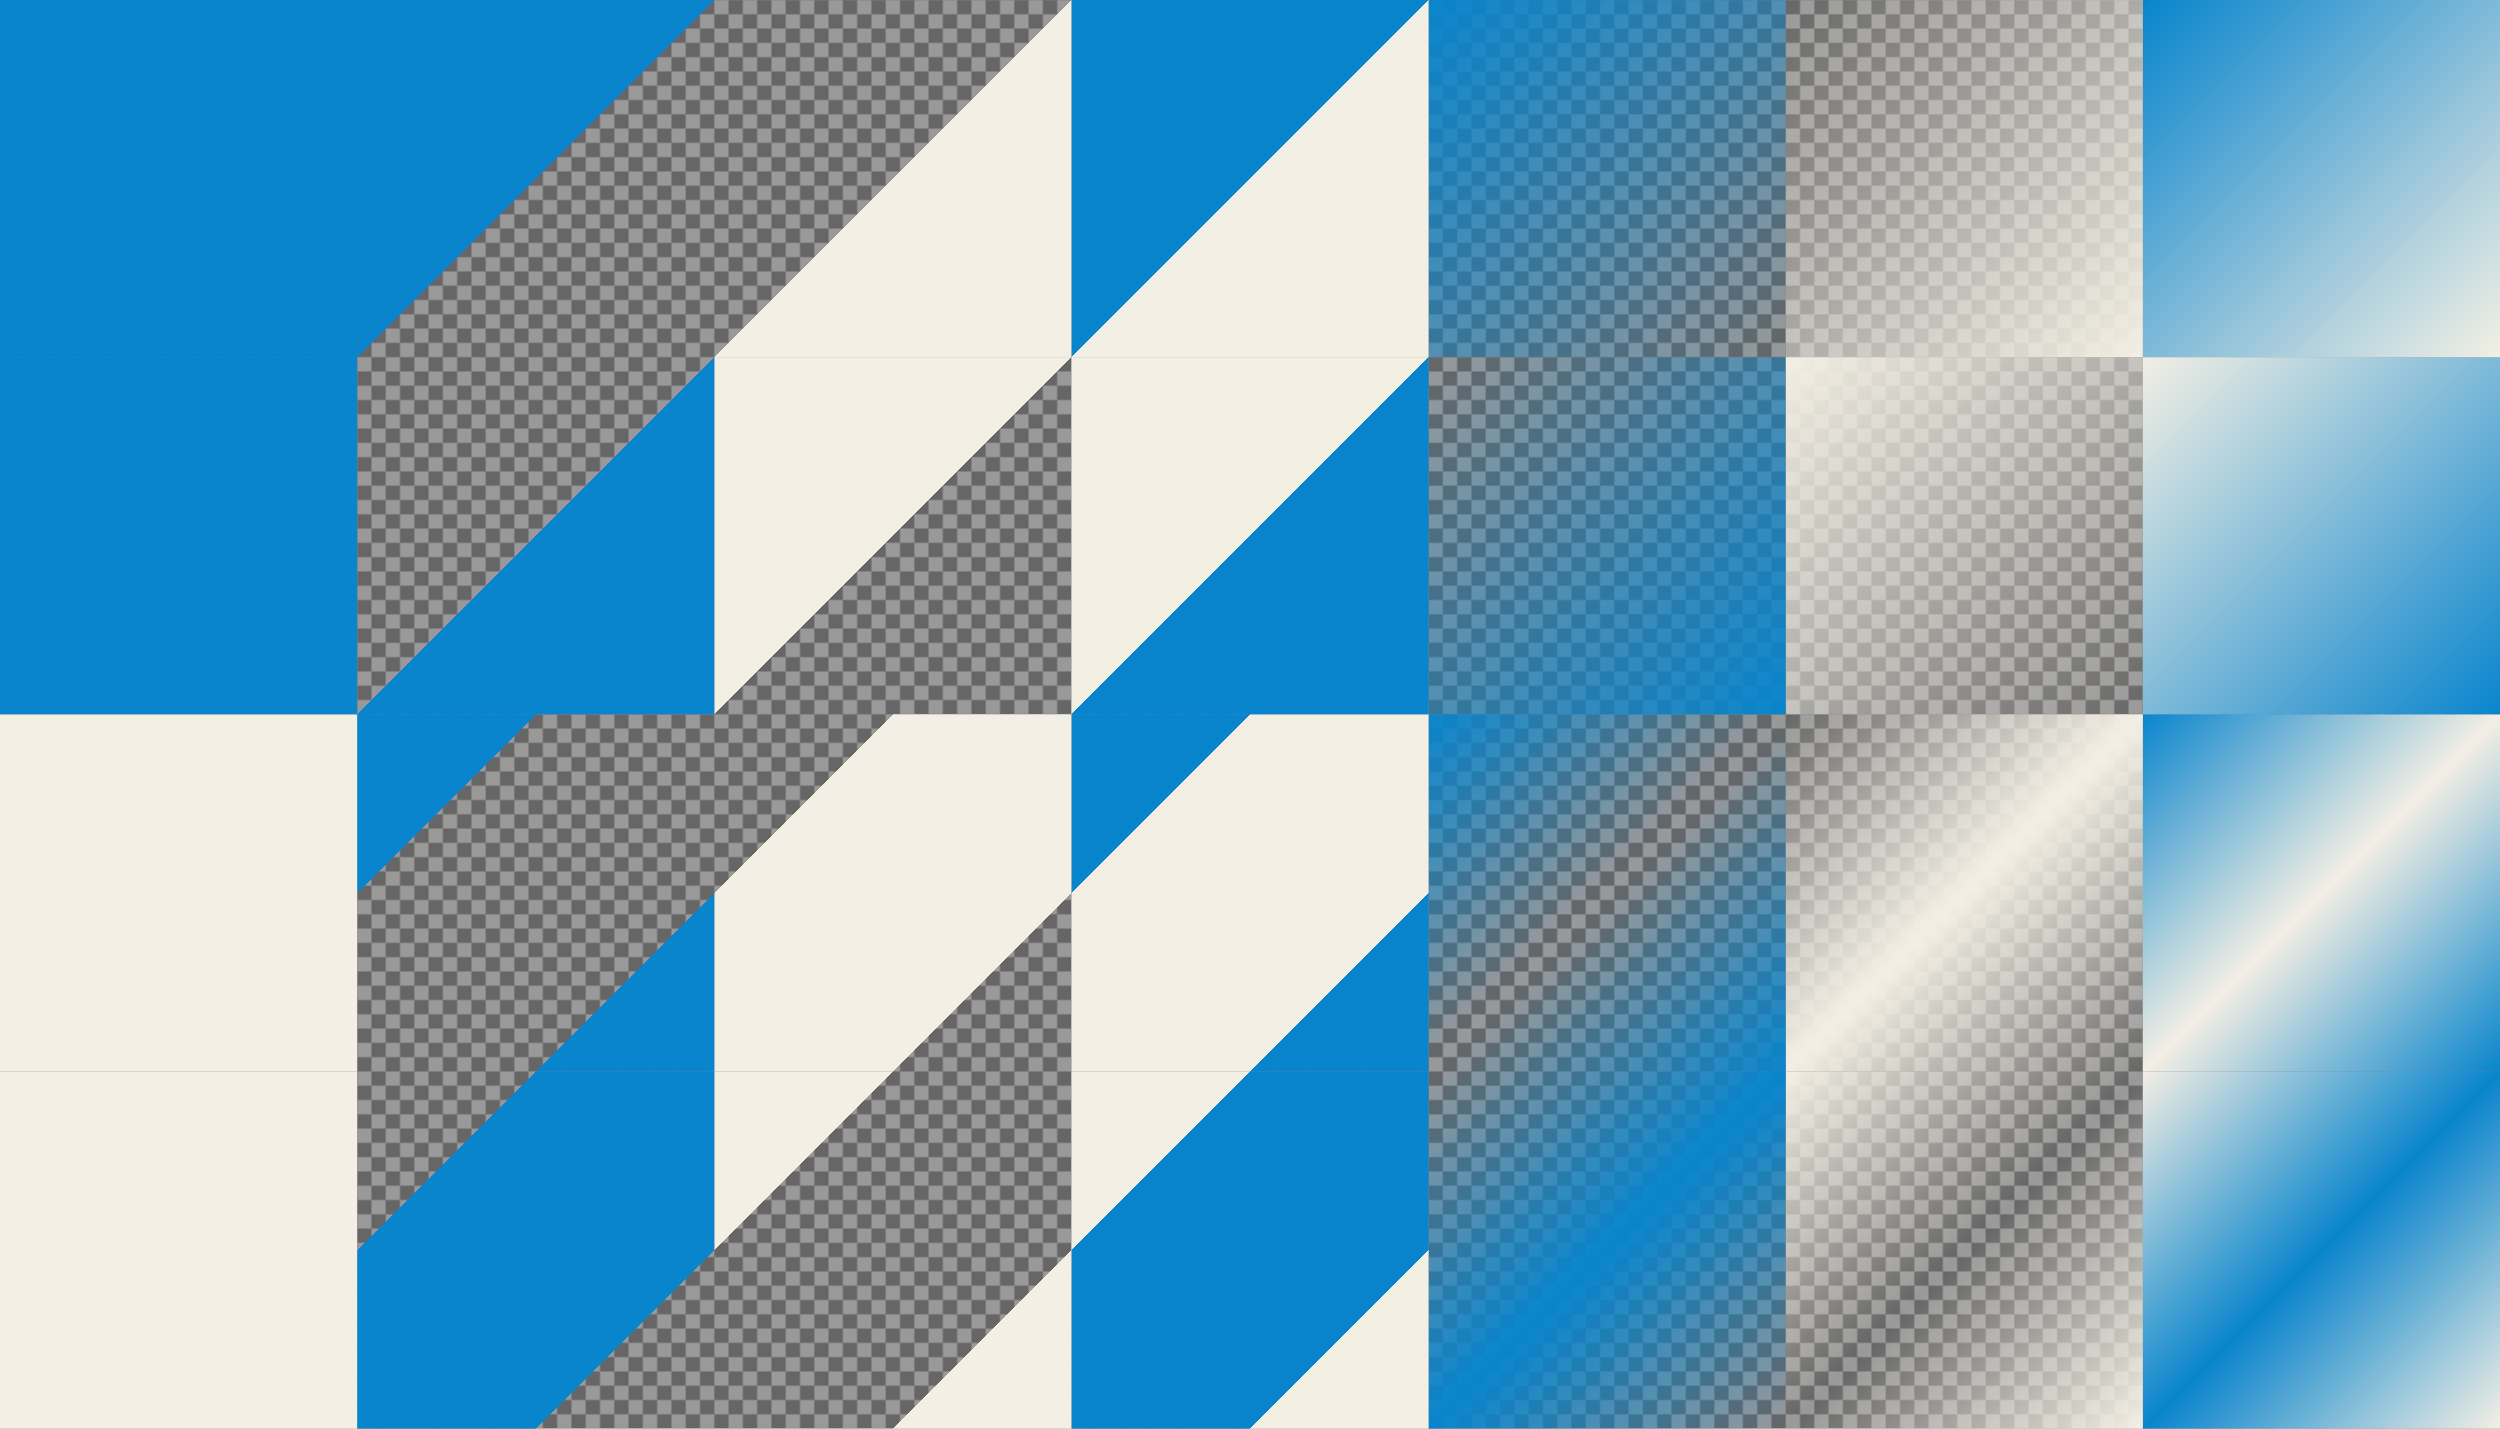 <?xml version="1.0" encoding="UTF-8"?>
<svg version="1.1" viewBox="0 0 1400 800" xmlns="http://www.w3.org/2000/svg" xmlns:xlink="http://www.w3.org/1999/xlink">
<defs>
<linearGradient id="c" x1="662.38" x2="862.38" y1="1767.6" y2="1967.6" gradientTransform="translate(-462.38 -1167.6)" gradientUnits="userSpaceOnUse">
<stop stop-color="#0985cd" stop-opacity="0" offset="0"/>
<stop stop-color="#0985cd" stop-opacity="0" offset=".25"/>
<stop stop-color="#0985cd" offset=".25"/>
<stop stop-color="#0985cd" offset=".75"/>
<stop stop-color="#0985cd" stop-opacity="0" offset=".75"/>
<stop stop-color="#0985cd" stop-opacity="0" offset="1"/>
</linearGradient>
<linearGradient id="d" x1="862.38" x2="1062.4" y1="1767.6" y2="1967.6" gradientTransform="translate(-662.38 -1367.6)" gradientUnits="userSpaceOnUse">
<stop stop-color="#0985cd" offset="0"/>
<stop stop-color="#0985cd" offset=".25"/>
<stop stop-color="#0985cd" stop-opacity="0" offset=".25"/>
<stop stop-color="#0985cd" stop-opacity="0" offset=".75"/>
<stop stop-color="#0985cd" offset=".75"/>
<stop stop-color="#0985cd" offset="1"/>
</linearGradient>
<linearGradient id="e" x1="862.38" x2="1062.4" y1="1767.6" y2="1967.6" gradientTransform="translate(-62.376 -1367.6)" gradientUnits="userSpaceOnUse">
<stop stop-color="#0985cd" offset="0"/>
<stop stop-color="#0985cd" stop-opacity="0" offset=".5"/>
<stop stop-color="#0985cd" offset="1"/>
</linearGradient>
<linearGradient id="f" x1="662.38" x2="862.38" y1="1767.6" y2="1967.6" gradientTransform="translate(137.62 -1167.6)" gradientUnits="userSpaceOnUse">
<stop stop-color="#0985cd" stop-opacity="0" offset="0"/>
<stop stop-color="#0985cd" offset=".5"/>
<stop stop-color="#0985cd" stop-opacity="0" offset="1"/>
</linearGradient>
<linearGradient id="g" x1="62.376" x2="262.38" y1="1767.6" y2="1967.6" gradientTransform="translate(137.62 -1767.6)" gradientUnits="userSpaceOnUse">
<stop stop-color="#0985cd" offset="0"/>
<stop stop-color="#0985cd" offset=".5"/>
<stop stop-color="#0985cd" stop-opacity="0" offset=".5"/>
<stop stop-color="#0985cd" stop-opacity="0" offset="1"/>
</linearGradient>
<linearGradient id="h" x1="-137.62" x2="62.376" y1="1767.6" y2="1967.6" gradientTransform="translate(337.62 -1567.6)" gradientUnits="userSpaceOnUse">
<stop stop-color="#0985cd" stop-opacity="0" offset="0"/>
<stop stop-color="#0985cd" stop-opacity="0" offset=".5"/>
<stop stop-color="#0985cd" offset=".5"/>
<stop stop-color="#0985cd" offset="1"/>
</linearGradient>
<linearGradient id="i" x1="-337.62" x2="-137.62" y1="1767.6" y2="1967.6" gradientTransform="translate(1137.6 -1767.6)" gradientUnits="userSpaceOnUse">
<stop stop-color="#0985cd" offset="0"/>
<stop stop-color="#0985cd" stop-opacity="0" offset="1"/>
</linearGradient>
<linearGradient id="j" x1="-537.62" x2="-337.62" y1="1767.6" y2="1967.6" gradientTransform="translate(1337.6 -1567.6)" gradientUnits="userSpaceOnUse">
<stop stop-color="#0985cd" stop-opacity="0" offset="0"/>
<stop stop-color="#0985cd" offset="1"/>
</linearGradient>
<linearGradient id="k" x1="-737.62" x2="-537.62" y1="1767.6" y2="1967.6" gradientTransform="translate(737.62 -1167.6)" gradientUnits="userSpaceOnUse">
<stop stop-color="#f3efe4" offset="0"/>
<stop stop-color="#f3efe4" offset="1"/>
</linearGradient>
<pattern id="a" xlink:href="#b" patternTransform="translate(0 784)"/>
<pattern id="b" width="16" height="16" patternTransform="translate(0 1584)" patternUnits="userSpaceOnUse">
<g transform="translate(0 -1584)">
<path d="m8 1584h8v8l-8 8h-8v-8z" color="#f3efe4" color-rendering="auto" fill="#666" image-rendering="auto" shape-rendering="auto" solid-color="#f3efe4" style="isolation:auto;mix-blend-mode:normal"/>
<path d="m16 1592v8h-8v-16h-8v8z" color="#f3efe4" color-rendering="auto" fill="#999" image-rendering="auto" shape-rendering="auto" solid-color="#f3efe4" style="isolation:auto;mix-blend-mode:normal"/>
</g>
</pattern>
<linearGradient id="l" x1="-737.62" x2="-537.62" y1="1767.6" y2="1967.6" gradientTransform="translate(737.62 -1567.6)" gradientUnits="userSpaceOnUse">
<stop stop-color="#0985cd" offset="0"/>
<stop stop-color="#0985cd" offset="1"/>
</linearGradient>
<linearGradient id="ab" x1="662.38" x2="862.38" y1="1767.6" y2="1967.6" gradientTransform="translate(337.62 -1367.6)" gradientUnits="userSpaceOnUse">
<stop stop-color="#f3efe4" stop-opacity="0" offset="0"/>
<stop stop-color="#f3efe4" offset=".5"/>
<stop stop-color="#f3efe4" stop-opacity="0" offset="1"/>
</linearGradient>
<linearGradient id="aa" x1="662.38" x2="862.38" y1="1767.6" y2="1967.6" gradientTransform="translate(-262.38 -1367.6)" gradientUnits="userSpaceOnUse">
<stop stop-color="#f3efe4" stop-opacity="0" offset="0"/>
<stop stop-color="#f3efe4" stop-opacity="0" offset=".25"/>
<stop stop-color="#f3efe4" offset=".25"/>
<stop stop-color="#f3efe4" offset=".75"/>
<stop stop-color="#f3efe4" stop-opacity="0" offset=".75"/>
<stop stop-color="#f3efe4" stop-opacity="0" offset="1"/>
</linearGradient>
<linearGradient id="z" x1="862.38" x2="1062.4" y1="1767.6" y2="1967.6" gradientTransform="translate(137.62 -1167.6)" gradientUnits="userSpaceOnUse">
<stop stop-color="#f3efe4" offset="0"/>
<stop stop-color="#f3efe4" stop-opacity="0" offset=".5"/>
<stop stop-color="#f3efe4" offset="1"/>
</linearGradient>
<linearGradient id="y" x1="862.38" x2="1062.4" y1="1767.6" y2="1967.6" gradientTransform="translate(-462.38 -1167.6)" gradientUnits="userSpaceOnUse">
<stop stop-color="#f3efe4" offset="0"/>
<stop stop-color="#f3efe4" offset=".25"/>
<stop stop-color="#f3efe4" stop-opacity="0" offset=".25"/>
<stop stop-color="#f3efe4" stop-opacity="0" offset=".75"/>
<stop stop-color="#f3efe4" offset=".75"/>
<stop stop-color="#f3efe4" offset="1"/>
</linearGradient>
<linearGradient id="x" x1="-537.62" x2="-337.62" y1="1767.6" y2="1967.6" gradientTransform="translate(1537.6 -1767.6)" gradientUnits="userSpaceOnUse">
<stop stop-color="#f3efe4" stop-opacity="0" offset="0"/>
<stop stop-color="#f3efe4" offset="1"/>
</linearGradient>
<linearGradient id="w" x1="-137.62" x2="62.376" y1="1767.6" y2="1967.6" gradientTransform="translate(537.62 -1767.6)" gradientUnits="userSpaceOnUse">
<stop stop-color="#f3efe4" stop-opacity="0" offset="0"/>
<stop stop-color="#f3efe4" stop-opacity="0" offset=".5"/>
<stop stop-color="#f3efe4" offset=".5"/>
<stop stop-color="#f3efe4" offset="1"/>
</linearGradient>
<linearGradient id="v" x1="-337.62" x2="-137.62" y1="1767.6" y2="1967.6" gradientTransform="translate(1337.6 -1567.6)" gradientUnits="userSpaceOnUse">
<stop stop-color="#f3efe4" offset="0"/>
<stop stop-color="#f3efe4" stop-opacity="0" offset="1"/>
</linearGradient>
<linearGradient id="u" x1="62.376" x2="262.38" y1="1767.6" y2="1967.6" gradientTransform="translate(337.62 -1567.6)" gradientUnits="userSpaceOnUse">
<stop stop-color="#f3efe4" offset="0"/>
<stop stop-color="#f3efe4" offset=".5"/>
<stop stop-color="#f3efe4" stop-opacity="0" offset=".5"/>
<stop stop-color="#f3efe4" stop-opacity="0" offset="1"/>
</linearGradient>
<linearGradient id="t" x1="662.38" x2="862.38" y1="1767.6" y2="1967.6" gradientTransform="translate(537.62 -1167.6)" gradientUnits="userSpaceOnUse">
<stop stop-color="#f3efe4" offset="0"/>
<stop stop-color="#0985cd" offset=".5"/>
<stop stop-color="#f3efe4" offset="1"/>
</linearGradient>
<linearGradient id="s" x1="662.38" x2="862.38" y1="1767.6" y2="1967.6" gradientTransform="translate(-62.376 -1167.6)" gradientUnits="userSpaceOnUse">
<stop stop-color="#f3efe4" offset="0"/>
<stop stop-color="#f3efe4" offset=".25"/>
<stop stop-color="#0985cd" offset=".25"/>
<stop stop-color="#0985cd" offset=".75"/>
<stop stop-color="#f3efe4" offset=".75"/>
<stop stop-color="#f3efe4" offset="1"/>
</linearGradient>
<linearGradient id="r" x1="862.38" x2="1062.4" y1="1767.6" y2="1967.6" gradientTransform="translate(337.62 -1367.6)" gradientUnits="userSpaceOnUse">
<stop stop-color="#0985cd" offset="0"/>
<stop stop-color="#f3efe4" offset=".5"/>
<stop stop-color="#0985cd" offset="1"/>
</linearGradient>
<linearGradient id="q" x1="862.38" x2="1062.4" y1="1767.6" y2="1967.6" gradientTransform="translate(-262.38 -1367.6)" gradientUnits="userSpaceOnUse">
<stop stop-color="#0985cd" offset="0"/>
<stop stop-color="#0985cd" offset=".25"/>
<stop stop-color="#f3efe4" offset=".25"/>
<stop stop-color="#f3efe4" offset=".75"/>
<stop stop-color="#0985cd" offset=".75"/>
<stop stop-color="#0985cd" offset="1"/>
</linearGradient>
<linearGradient id="p" x1="-537.62" x2="-337.62" y1="1767.6" y2="1967.6" gradientTransform="translate(1737.6 -1567.6)" gradientUnits="userSpaceOnUse">
<stop stop-color="#f3efe4" offset="0"/>
<stop stop-color="#0985cd" offset="1"/>
</linearGradient>
<linearGradient id="o" x1="-137.62" x2="62.376" y1="1767.6" y2="1967.6" gradientTransform="translate(737.62 -1567.6)" gradientUnits="userSpaceOnUse">
<stop stop-color="#f3efe4" offset="0"/>
<stop stop-color="#f3efe4" offset=".5"/>
<stop stop-color="#0985cd" offset=".5"/>
<stop stop-color="#0985cd" offset="1"/>
</linearGradient>
<linearGradient id="n" x1="-337.62" x2="-137.62" y1="1767.6" y2="1967.6" gradientTransform="translate(1537.6 -1767.6)" gradientUnits="userSpaceOnUse">
<stop stop-color="#0985cd" offset="0"/>
<stop stop-color="#f3efe4" offset="1"/>
</linearGradient>
<linearGradient id="m" x1="62.376" x2="262.38" y1="1767.6" y2="1967.6" gradientTransform="translate(537.62 -1767.6)" gradientUnits="userSpaceOnUse">
<stop stop-color="#0985cd" offset="0"/>
<stop stop-color="#0985cd" offset=".5"/>
<stop stop-color="#f3efe4" offset=".5"/>
<stop stop-color="#f3efe4" offset="1"/>
</linearGradient>
</defs>
<path d="m1.1369e-13 1.1369e-13h1400v800h-1400z" color="#f3efe4" color-rendering="auto" fill="url(#a)" image-rendering="auto" shape-rendering="auto" solid-color="#f3efe4" style="isolation:auto;mix-blend-mode:normal"/>
<path d="m1200 600h200v200h-200z" color="#f3efe4" color-rendering="auto" fill="url(#t)" image-rendering="auto" shape-rendering="auto" solid-color="#f3efe4" style="isolation:auto;mix-blend-mode:normal"/>
<path d="m1e3 600h200v200h-200z" color="#f3efe4" color-rendering="auto" fill="url(#z)" image-rendering="auto" shape-rendering="auto" solid-color="#f3efe4" style="isolation:auto;mix-blend-mode:normal"/>
<path d="m800 600h200v200h-200z" color="#f3efe4" color-rendering="auto" fill="url(#f)" image-rendering="auto" shape-rendering="auto" solid-color="#f3efe4" style="isolation:auto;mix-blend-mode:normal"/>
<path d="m600 600h200v200h-200z" color="#f3efe4" color-rendering="auto" fill="url(#s)" image-rendering="auto" shape-rendering="auto" solid-color="#f3efe4" style="isolation:auto;mix-blend-mode:normal"/>
<path d="m400 600h200v200h-200z" color="#f3efe4" color-rendering="auto" fill="url(#y)" image-rendering="auto" shape-rendering="auto" solid-color="#f3efe4" style="isolation:auto;mix-blend-mode:normal"/>
<path d="m200 600h200v200h-200z" color="#f3efe4" color-rendering="auto" fill="url(#c)" image-rendering="auto" shape-rendering="auto" solid-color="#f3efe4" style="isolation:auto;mix-blend-mode:normal"/>
<path d="m1.9895e-13 600h200v200h-200z" color="#f3efe4" color-rendering="auto" fill="url(#k)" image-rendering="auto" shape-rendering="auto" solid-color="#f3efe4" style="isolation:auto;mix-blend-mode:normal"/>
<path d="m1200 400h200v200h-200z" color="#f3efe4" color-rendering="auto" fill="url(#r)" image-rendering="auto" shape-rendering="auto" solid-color="#f3efe4" style="isolation:auto;mix-blend-mode:normal"/>
<path d="m1e3 400h200v200h-200z" color="#f3efe4" color-rendering="auto" fill="url(#ab)" image-rendering="auto" shape-rendering="auto" solid-color="#f3efe4" style="isolation:auto;mix-blend-mode:normal"/>
<path d="m800 400h200v200h-200z" color="#f3efe4" color-rendering="auto" fill="url(#e)" image-rendering="auto" shape-rendering="auto" solid-color="#f3efe4" style="isolation:auto;mix-blend-mode:normal"/>
<path d="m600 400h200v200h-200z" color="#f3efe4" color-rendering="auto" fill="url(#q)" image-rendering="auto" shape-rendering="auto" solid-color="#f3efe4" style="isolation:auto;mix-blend-mode:normal"/>
<path d="m400 400h200v200h-200z" color="#f3efe4" color-rendering="auto" fill="url(#aa)" image-rendering="auto" shape-rendering="auto" solid-color="#f3efe4" style="isolation:auto;mix-blend-mode:normal"/>
<path d="m200 400h200v200h-200z" color="#f3efe4" color-rendering="auto" fill="url(#d)" image-rendering="auto" shape-rendering="auto" solid-color="#f3efe4" style="isolation:auto;mix-blend-mode:normal"/>
<path d="m1.9895e-13 400h200v200h-200z" color="#f3efe4" color-rendering="auto" fill="#f3efe4" image-rendering="auto" shape-rendering="auto" solid-color="#f3efe4" style="isolation:auto;mix-blend-mode:normal"/>
<path d="m1200 200h200v200h-200z" color="#f3efe4" color-rendering="auto" fill="url(#p)" image-rendering="auto" shape-rendering="auto" solid-color="#f3efe4" style="isolation:auto;mix-blend-mode:normal"/>
<path d="m1e3 200h200v200h-200z" color="#f3efe4" color-rendering="auto" fill="url(#v)" image-rendering="auto" shape-rendering="auto" solid-color="#f3efe4" style="isolation:auto;mix-blend-mode:normal"/>
<path d="m800 200h200v200h-200z" color="#f3efe4" color-rendering="auto" fill="url(#j)" image-rendering="auto" shape-rendering="auto" solid-color="#f3efe4" style="isolation:auto;mix-blend-mode:normal"/>
<path d="m600 200h200v200h-200z" color="#f3efe4" color-rendering="auto" fill="url(#o)" image-rendering="auto" shape-rendering="auto" solid-color="#f3efe4" style="isolation:auto;mix-blend-mode:normal"/>
<path d="m400 200h200v200h-200z" color="#f3efe4" color-rendering="auto" fill="url(#u)" image-rendering="auto" shape-rendering="auto" solid-color="#f3efe4" style="isolation:auto;mix-blend-mode:normal"/>
<path d="m200 200h200v200h-200z" color="#f3efe4" color-rendering="auto" fill="url(#h)" image-rendering="auto" shape-rendering="auto" solid-color="#f3efe4" style="isolation:auto;mix-blend-mode:normal"/>
<path d="m0 200h200v200h-200z" color="#f3efe4" color-rendering="auto" fill="url(#l)" image-rendering="auto" shape-rendering="auto" solid-color="#f3efe4" style="isolation:auto;mix-blend-mode:normal"/>
<path d="m1200 0h200v200h-200z" color="#f3efe4" color-rendering="auto" fill="url(#n)" image-rendering="auto" shape-rendering="auto" solid-color="#f3efe4" style="isolation:auto;mix-blend-mode:normal"/>
<path d="m1e3 2.2737e-13h200v200h-200z" color="#f3efe4" color-rendering="auto" fill="url(#x)" image-rendering="auto" shape-rendering="auto" solid-color="#f3efe4" style="isolation:auto;mix-blend-mode:normal"/>
<path d="m800-3.4106e-13h200v200h-200z" color="#f3efe4" color-rendering="auto" fill="url(#i)" image-rendering="auto" shape-rendering="auto" solid-color="#f3efe4" style="isolation:auto;mix-blend-mode:normal"/>
<path d="m600-3.4106e-13h200v200h-200z" color="#f3efe4" color-rendering="auto" fill="url(#m)" image-rendering="auto" shape-rendering="auto" solid-color="#f3efe4" style="isolation:auto;mix-blend-mode:normal"/>
<path d="m400-4.5475e-13h200v200h-200z" color="#f3efe4" color-rendering="auto" fill="url(#w)" image-rendering="auto" shape-rendering="auto" solid-color="#f3efe4" style="isolation:auto;mix-blend-mode:normal"/>
<path d="m200 0h200v200h-200z" color="#f3efe4" color-rendering="auto" fill="url(#g)" image-rendering="auto" shape-rendering="auto" solid-color="#f3efe4" style="isolation:auto;mix-blend-mode:normal"/>
<path d="m0 0h200v200h-200z" color="#f3efe4" color-rendering="auto" fill="#0985cd" image-rendering="auto" shape-rendering="auto" solid-color="#f3efe4" style="isolation:auto;mix-blend-mode:normal"/>
</svg>
